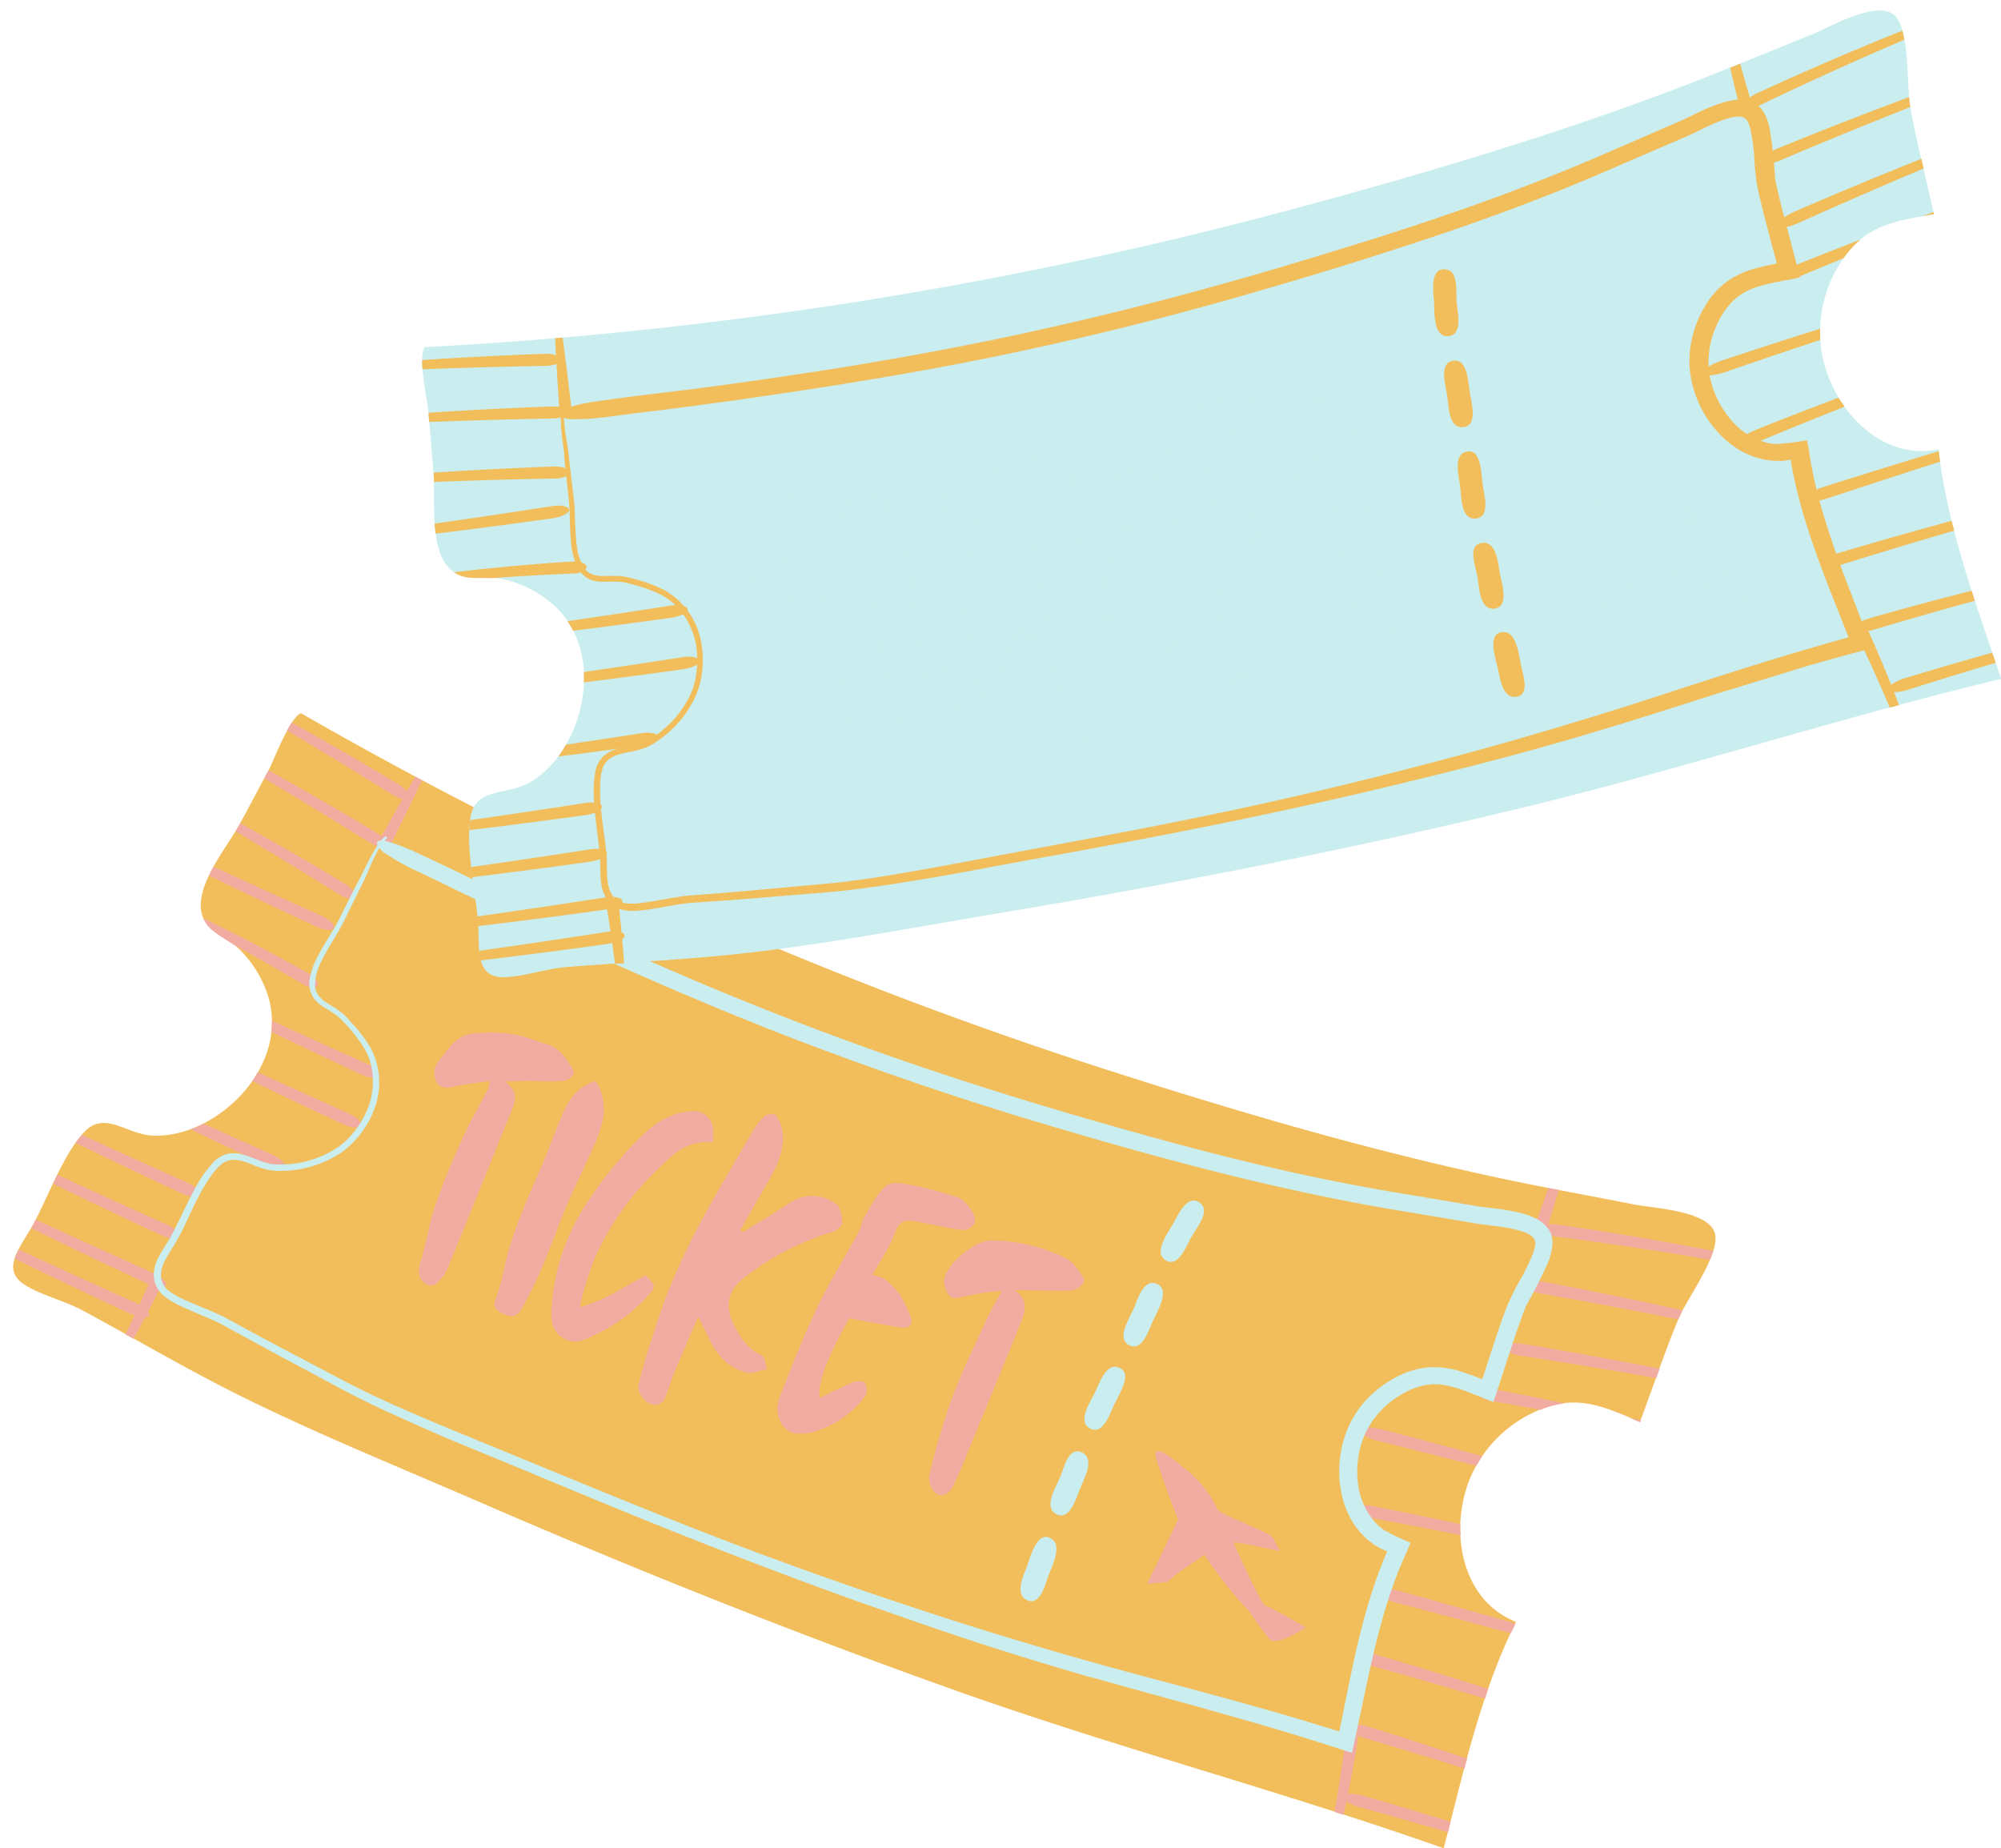 <?xml version="1.0" encoding="UTF-8" standalone="no"?><svg xmlns="http://www.w3.org/2000/svg" xmlns:xlink="http://www.w3.org/1999/xlink" data-name="Layer 1" fill="#000000" height="367.3" preserveAspectRatio="xMidYMid meet" version="1" viewBox="-2.6 -2.1 397.6 367.3" width="397.6" zoomAndPan="magnify"><g id="change1_1"><path d="M57.2,139.62a833.6,833.6,0,0,0,163.71,72c26.38,8.42,53.32,16.18,80.48,21.62,6.88,1.38,13.79,2.63,20.67,4,3.78.75,14.74,1.21,16.08,5.68,1.2,4-5.61,13.22-7.12,16.81-2.85,6.8-5.16,13.82-7.76,20.72-6.92-2.94-12.26-5.5-19.67-2.51a25.58,25.58,0,0,0-13.53,12.47c-4.87,10.11-3,25.2,8.56,29.77-7.05,14.2-10.4,29.79-14.35,45-31.71-11.21-64.3-19.78-96-31-32.4-11.5-64.32-24.24-95.86-37.92-15.66-6.8-31.61-13.25-46.92-20.82-7.36-3.63-14.52-7.65-21.69-11.64-3.35-1.86-6.7-3.73-10.08-5.55s-8.4-3.08-11.49-5.09c-4.78-3.11-.67-7.53,1.71-11.88,3-5.43,6-14,10.24-18.47,4-4.27,8.41.52,13.57.75,6.3.27,12.59-3.06,16.93-7.43,5.25-5.3,8.15-12.57,6.1-19.94a22.69,22.69,0,0,0-5.53-9.37c-1.85-2-5.09-3.16-6.66-5.15-4.42-5.65,3.61-14.81,6.44-20,1.92-3.54,3.79-7.1,5.7-10.64C51.94,148.77,54.87,140.64,57.2,139.62Z" fill="#f2be5c"/></g><g id="change2_1"><path d="M201.22,315.74c-2.06-1.21-.57-4.48.15-6.35s2.08-7.73,5.07-5.64c2.18,1.52-.34,6-1,8.06S203.63,317.15,201.22,315.74ZM211.89,294c.83-2.15,3.21-6.11.53-7.46s-3.59,3-4.33,4.81c-.83,2-3.39,5.92-.92,7.37C209.81,300.25,211.13,296,211.89,294Zm7-17.17c.94-2,3.88-6.47.46-7.28-2.3-.55-3.56,3.37-4.36,5-.94,2-3.57,5.69-1.1,7.15C216.56,283.28,218,278.73,218.87,276.8Zm7.69-16.61c.89-2.07,3.52-6.21.47-7.28-2.44-.86-3.64,3.21-4.38,5-.84,2-3.47,5.76-1,7.21C224.33,266.67,225.71,262.15,226.56,260.19Zm7.63-16.63c1-1.81,3.79-5,1.63-6.66-2.54-1.91-4.39,2.48-5.48,4.37s-3.81,5.58-1.3,7.06S233.17,245.44,234.19,243.56Z" fill="#caeeef"/></g><g id="change3_1"><path d="M144.92,242.78c1.65-1,3.3-2,4.94-3s3.09-2,4.67-3a8,8,0,0,1,9,.34c.89.58,1.17,2.48,1.21,3.79,0,.6-1.12,1.58-1.9,1.81a51.59,51.59,0,0,0-18.06,9.49c-2.49,2-3.43,5.22-1.62,8.82,1.38,2.76,2.74,4.85,5.53,6.17.67.32.78,1.8,1.14,2.75-1.37.27-2.87,1-4.09.71-3.58-.94-5.94-3.49-7.47-6.82-.58-1.26-1.23-2.49-2.14-4.31-1.74,4.08-3.3,7.62-4.77,11.2-.72,1.75-1.21,3.61-2,5.34a2.21,2.21,0,0,1-1.63,1c-1.75.12-3.88-2.35-3.46-4,.68-2.72,1.43-5.43,2.3-8.1,1.22-3.77,2.4-7.58,3.92-11.23a133.2,133.2,0,0,1,5.88-12.51c3.38-6.27,7-12.41,10.62-18.57a11.4,11.4,0,0,1,2.33-2.92c.49-.42,2-.61,2.14-.34a8,8,0,0,1,1.48,3.54c.37,4.84-2.32,8.65-4.56,12.59-1.29,2.27-2.59,4.53-3.88,6.79Zm30.3.11c.83-2.33,2-2.73,4.05-2.32,3.13.64,6.26,1.35,9.42,1.77a2.82,2.82,0,0,0,2.36-1.33c.48-1.73-1.84-4.83-3.7-5.34-2.78-.77-5.54-1.65-8.37-2.19-1.79-.34-4.31-.93-5.39,0-2,1.6-3.16,4.19-4.55,6.43-.49.78-.49,1.84-.94,2.66-2.74,5-5.79,9.87-8.25,15-2.79,5.83-5.16,11.87-7.51,17.89-1.26,3.22.19,6.68,3.08,7.28a9.8,9.8,0,0,0,4.87-.71,19.31,19.31,0,0,0,9.16-6.92,2.75,2.75,0,0,0-.27-2.49c-.26-.37-1.57-.34-2.23-.07-2.21.91-4.34,2-6.69,3.14-.43-3.08,1.8-8.71,5.9-15.82,3.41.61,6.78,1.28,10.18,1.82,1.9.3,2.63-.71,1.85-2.5a24,24,0,0,0-2.16-4.3,14.24,14.24,0,0,0-3-2.89,7.71,7.71,0,0,0-2.33-.73C172.4,248.23,174.22,245.7,175.22,242.89Zm-72.83-30.2c2.26,0,4.54.24,6.78,0,1.12-.11,2.9-1,2-2.42-1.25-1.93-2.51-4.12-5.05-4.85-2.26-.65-4.45-1.67-6.75-2a31.33,31.33,0,0,0-8.15-.13c-3.36.41-5,3.49-6.92,5.77a4.08,4.08,0,0,0-.39,3.39c.43,1.31,1.62,1.85,3.25,1.47,2.42-.57,4.92-.8,7.55-1.2a6,6,0,0,1-.29,1.47c-1.69,3.29-3.57,6.49-5.09,9.86-2,4.44-3.91,8.93-5.49,13.54-1.24,3.65-1.76,7.54-2.91,11.24-.55,1.77-.41,3.22,1,4.12,1.68,1.1,2.72-.35,3.62-1.58A6.82,6.82,0,0,0,86.3,250c1.15-2.76,2.28-5.51,3.4-8.28,3.22-8,6.47-15.92,9.65-23.91.67-1.7.64-3.41-1.59-5C99.75,212.77,101.07,212.69,102.39,212.69Zm101.4,41.65c2.11,0,4.22.09,6.33,0,1.62-.05,3.18-1.69,2.53-2.6-1-1.34-1.89-3-3.26-3.7a34.25,34.25,0,0,0-15-3.67c-3.27,0-8.44,4.33-9.31,7.46-.44,1.57.8,4.11,2,4,1.87-.25,3.72-.72,5.58-1,1.15-.2,2.33-.28,3.82-.46-1.26,2.36-2.33,4.13-3.18,6-2.35,5.16-4.85,10.27-6.81,15.57A140.56,140.56,0,0,0,182.06,291a4.23,4.23,0,0,0,1.19,3.55c1.58,1.28,3-.25,3.59-1.49,1.62-3.3,2.91-6.77,4.32-10.18,3.12-7.58,6.28-15.15,9.29-22.78.77-1.94,1.15-4.11-1.48-5.84ZM139.1,223a3.89,3.89,0,0,0-4.16-4.31c-3.8.19-6.86,2-9.6,4.52a77.8,77.8,0,0,0-10.87,13.06A42.67,42.67,0,0,0,107,257.87c-.17,2.34,0,4.93,2.89,6.23,2.23,1,4-.14,5.7-.94a32.58,32.58,0,0,0,10.24-7.44c1.92-2.05,2-2.23-.12-4.4-4.22,2.22-8.19,5.06-13.11,6.31a55.65,55.65,0,0,1,3.64-11.18A55,55,0,0,1,127,231.34c3.32-3.25,6.46-7.13,12.14-6.42C139.12,224.14,139.09,223.59,139.1,223Zm-29.86-3.89c-1.54,3.6-2.82,7.3-4.38,10.89-2.8,6.42-5.7,12.79-7.22,19.67a47.62,47.62,0,0,1-1.45,5.55c-.42,1.22-1.1,2.33.34,3.26s3.28,1.69,4.44-.37a87.57,87.57,0,0,0,4.2-8.53c1.73-4,3.16-8.21,4.88-12.25,1.85-4.31,4-8.5,5.82-12.83,1.59-3.82,2.43-7.75-.11-11.79C112.28,213.77,110.49,216.24,109.24,219.15ZM249.8,323.76c1.29,1.28,7.09-2.46,7.09-2.46s-6.6-3.81-8.07-4.34c-.67-.24-3.38-6-6.31-12.45-.22-.5,9.25,1.63,9.25,1.63s-1.32-2.39-1.45-2.67c-.48-1.06-10.49-4.59-11-5.63a21.82,21.82,0,0,0-7.36-8.79c-2-1.73-5.59-4.5-4.84-1.47s4.38,12.24,4.38,12.24l-6.15,12.85,4-.41a29.32,29.32,0,0,1,3-2.39l4.38-3a84.51,84.51,0,0,0,9,11.36S248.87,322.84,249.8,323.76Z" fill="#f2aba0"/></g><g id="change3_2"><path d="M64.76,175.62c-.57-.36-9.93-6.22-20.57-12.53.3-.48.58-1,.82-1.39l.11-.22c10.83,6,20.31,11.74,20.89,12.1,1.34.83,2.15,1.95,1.8,2.51S66.1,176.44,64.76,175.62ZM74,165.89c.35-.56-.46-1.69-1.81-2.51-.58-.37-10.39-6.27-21.45-12.42a.47.47,0,0,0,0,.1c-.28.51-.55,1-.82,1.53C60.74,159,70.38,165.05,71,165.41,72.3,166.23,73.67,166.45,74,165.89Zm4.54-9.53c.35-.56-.46-1.68-1.81-2.51-.58-.36-10.33-6.23-21.35-12.36-.32.47-.63,1-.95,1.59,10.85,6.41,20.47,12.45,21.06,12.81C76.85,156.71,78.21,156.93,78.56,156.36ZM63.75,182.31c.27-.6-.88-1.71-2.58-2.48-.64-.29-10-4.47-21.35-9.71-.32.58-.62,1.17-.9,1.76,11.25,5.49,20.62,9.83,21.26,10.12C61.88,182.77,63.48,182.91,63.75,182.31ZM51.32,202.94c9.69,4.68,17.28,8.21,17.86,8.47,1.7.77,3.3.91,3.57.3s-.88-1.71-2.58-2.48c-.59-.26-8.63-3.84-18.76-8.51A16.35,16.35,0,0,1,51.32,202.94Zm15.29,16.18c-.58-.26-8.21-3.66-18-8.14q-.51.89-1.11,1.74c9.79,4.74,17.5,8.31,18.08,8.57,1.7.78,3.3.91,3.57.31S68.31,219.89,66.61,219.12Zm-15.09,8.24c-.49-.22-6.05-2.7-13.68-6.17a23.55,23.55,0,0,1-2.57,1.13c8.41,4.05,14.73,7,15.26,7.22,1.7.77,3.29.91,3.56.31S53.21,228.13,51.52,227.36Zm-14.42,8c.27-.6-.88-1.71-2.57-2.48-.64-.29-9.76-4.35-20.86-9.48-.43.5-.85,1-1.25,1.6,11.19,5.45,20.47,9.76,21.12,10.05C35.23,235.83,36.83,236,37.1,235.37ZM33,243.66c.27-.6-.88-1.72-2.57-2.49-.65-.29-10.18-4.53-21.62-9.82-.29.58-.58,1.17-.86,1.76,11.35,5.55,20.84,9.95,21.49,10.24C31.09,244.12,32.68,244.26,33,243.66Zm-2.61,9.68c.27-.6-.88-1.71-2.58-2.48-.68-.3-11.11-5-23.28-10.59-.19.36-.37.72-.56,1.06s-.24.42-.36.63c12.1,5.93,22.53,10.77,23.21,11.07C28.47,253.81,30.07,253.94,30.34,253.34Zm-5.91,3.5c-.68-.31-11.16-5-23.37-10.64A12,12,0,0,0,.31,248c12.07,5.92,22.45,10.73,23.13,11,1.7.77,3.3.91,3.57.31S26.13,257.6,24.43,256.84Zm19-71.43c7.68,4.23,13.84,7.9,14.27,8.15,1.15.67,2.36.76,2.69.19s-.33-1.58-1.49-2.25c-.55-.33-10.51-6-21.15-11.15a6.09,6.09,0,0,0,.78,1.37C39.71,183.17,41.73,184.2,43.47,185.41Zm36.44-33.18c-3.28,5.68-7,12.33-7.13,12.65A1.19,1.19,0,0,0,74.89,166c.17-.32,3.55-7.13,6.36-13.05ZM29.3,253.62a1.2,1.2,0,1,0-2.16-1c-.13.29-2.3,5.19-4.81,10.44l1.45.8.14.08C26.78,258.79,29.17,253.91,29.3,253.62Zm274.27-11.37a1,1,0,0,1-.37-.21c0,.64,1.47,1.32,3.31,1.57.84.1,15.13,1.91,30.68,4.62.25-.6.47-1.18.64-1.74-15.65-3.1-30.15-5.15-31-5.25a9,9,0,0,0-1.69-.07.41.41,0,0,1,0,.1A1.29,1.29,0,0,1,303.57,242.25Zm-3.48,10.86c-.12.65,1.44,1.47,3.46,1.83.81.14,13,2.24,27.35,5.14.05-.1.08-.2.12-.3.18-.42.44-.93.74-1.49-14.51-3.24-27-5.56-27.79-5.7C301.94,252.23,300.2,252.46,300.09,253.11ZM296,265.54c-.1.65,1.52,1.44,3.62,1.77.8.12,12.66,1.91,26.88,4.44.23-.63.45-1.25.68-1.87-14.35-2.83-26.38-4.81-27.19-4.93C297.84,264.62,296.05,264.89,296,265.54Zm27.31,15,.15-.4-2.33-.53ZM291,274.59c-.11.65,1.2,1.43,2.94,1.75.4.06,4.11.71,9.56,1.71l.14-.06a18.06,18.06,0,0,1,4.67-1.22c-7.77-1.62-13.44-2.7-13.94-2.78C292.57,273.67,291.07,273.94,291,274.59Zm1,12.7c-11.05-3.05-19.17-5.14-19.88-5.31-2.4-.6-4.48-.58-4.64.06s1.66,1.65,4,2.26c.7.16,8.54,2.09,19.29,4.89C291.12,288.54,291.51,287.9,291.93,287.29Zm-4.37,13.51c-9.65-2.11-16.81-3.5-17.42-3.6-2-.38-3.76-.16-3.88.49s1.42,1.48,3.44,1.85c.62.11,8,1.43,17.87,3.42C287.54,302.24,287.53,301.52,287.56,300.8Zm10,21.63c.3-.64.6-1.27.91-1.9-12.62-3.6-22.36-6.28-23.12-6.48-2.27-.61-4.25-.59-4.42.05s1.53,1.65,3.8,2.26C275.49,316.56,285.08,319.07,297.57,322.43Zm-4.48,11.12c-12-3.86-21.9-6.74-22.59-6.93-1.89-.54-3.56-.46-3.73.18s1.2,1.58,3.07,2.11c.7.19,10.54,2.92,22.61,6.53C292.66,334.81,292.87,334.18,293.09,333.55Zm-26.82,8c.5.07.86.61.93,1.32a8.29,8.29,0,0,0,.92.32c.66.19,9.21,2.66,20.21,6.16l.54-2c-10.92-3.68-19.41-6.26-20.07-6.45-2-.58-3.74-.55-3.93.09-.07.26.15.59.56.92A1,1,0,0,1,266.27,341.59ZM285.12,362c.17-.69.35-1.38.52-2.07-9.62-3-16.7-5-17.32-5.17a9.18,9.18,0,0,0-3.06-.39c-.1.49-.2,1-.31,1.51a9.51,9.51,0,0,0,2.73,1.18C268.3,357.2,275.42,359.15,285.12,362ZM303.2,242a1,1,0,0,0,.37.21,1.29,1.29,0,0,0,1.53-1,.41.41,0,0,0,0-.1c.16-.57.93-3.28,2.06-6.75l-2.08-.4c-1.36,3.59-2.23,6.34-2.3,6.57A1.36,1.36,0,0,0,303.2,242Zm-36,101.55a3.12,3.12,0,0,0,0-.68c-.07-.71-.43-1.25-.93-1.32a1,1,0,0,0-.84.36,2.29,2.29,0,0,0-.6,1.3c-.06.42-.91,7.13-2.27,14.74l1.8.59c.21-.93.41-1.84.59-2.73.11-.51.21-1,.31-1.51C266.44,348.52,267.15,343.93,267.19,343.59Z" fill="#f2aba0"/></g><g id="change2_2"><path d="M213.44,331c-7.38-2.14-14.76-4.38-22.1-6.79-7.58-2.49-15.05-5.11-22.55-7.75s-15-5.47-22.5-8.33q-10.87-4.16-21.65-8.55c-7.52-3.06-15.06-6.19-22.51-9.3s-14.78-6-22.12-9.3c-3.7-1.64-7.39-3.33-11-5.12s-7.16-3.8-10.74-5.69-7.5-4-11.14-6l-5.5-3c-1.6-.88-3.55-1.64-5.5-2.48-.89-.38-1.8-.77-2.72-1.21-.47-.22-.92-.45-1.42-.72a10.47,10.47,0,0,1-1.72-1.13A5.59,5.59,0,0,1,28,252a7,7,0,0,1,.73-3.9c.93-1.91,2-3.3,2.78-4.77s1.57-3.14,2.36-4.77,1.62-3.33,2.56-5a23.61,23.61,0,0,1,3.38-4.73,5.67,5.67,0,0,1,3.13-1.7,6.67,6.67,0,0,1,1.84,0,10.38,10.38,0,0,1,1.6.41c2,.68,3.6,1.54,5.26,1.7a20.39,20.39,0,0,0,13.08-3.49l-.28.19a15.42,15.42,0,0,0,3.2-3,18.13,18.13,0,0,0,2.37-3.73,14.6,14.6,0,0,0,1.29-8.79,12.83,12.83,0,0,0-.58-2.25,13.06,13.06,0,0,0-1.05-2.12,29,29,0,0,0-2.84-3.81c-.52-.6-1.05-1.18-1.62-1.75a11,11,0,0,0-1.94-1.49c-1.31-.88-2.8-1.61-3.58-2.83a5.11,5.11,0,0,1-.72-3.91,14.56,14.56,0,0,1,1.38-3.94c1.24-2.55,2.91-4.87,4.28-7.45l2.25-4.5c.65-1.29,1.32-2.61,2-3.87.37-.66.68-1.35,1-2s.64-1.33,1-2,.71-1.29,1.08-1.9a13.77,13.77,0,0,1,1-1.51,3.59,3.59,0,0,1,1.09-1,.15.15,0,0,1,.13.06c0-.13-.08-.21,0-.07v0a2.12,2.12,0,0,0,.13.27l0,.05s0,.11-.08.15l-.09.07a10.42,10.42,0,0,0-1.76,2.49c-.31.58-.61,1.19-.91,1.81-.66,1.41-1.25,3-2,4.47l-2.63,5.31-1.29,2.63c-.47.94-1,1.79-1.49,2.63-1,1.68-2,3.3-2.81,5A10.42,10.42,0,0,0,60,193.74a3.35,3.35,0,0,0,.63,1.9,5.45,5.45,0,0,0,1.75,1.55c.77.51,1.66,1,2.55,1.67a9.32,9.32,0,0,1,1.3,1.13l1,1.12A28.89,28.89,0,0,1,71,206.05a14.7,14.7,0,0,1,.93,11.81A18.57,18.57,0,0,1,69.2,223a17.94,17.94,0,0,1-4.08,4A22,22,0,0,1,52,230.55a10.71,10.71,0,0,1-2.75-.59c-1.77-.56-3.43-1.52-5.29-1.59a4,4,0,0,0-2.63.93,12.12,12.12,0,0,0-1.85,2.07,35.25,35.25,0,0,0-2.85,4.76c-1.71,3.27-3,6.73-5,9.77-.5.8-1,1.61-1.46,2.5a6.43,6.43,0,0,0-.8,3.15,4,4,0,0,0,1.69,2.95A15.65,15.65,0,0,0,34,256.15c1.86.86,3.73,1.59,5.55,2.37.9.39,1.8.78,2.63,1.23l2.64,1.43c6.93,3.8,14,7.45,21.06,11.18s14.43,6.77,21.76,9.85l22.3,9.16q11.4,4.71,22.87,9.28,22.15,8.76,44.78,16.25c7.54,2.51,15.14,4.94,22.76,7.21q10.88,3.27,21.82,6.22c8,2.15,16.07,4.26,24.08,6.52q5.81,1.62,11.57,3.37l2.93.89,1.45.45.71.22.36.11c.11,0,.28.15.27,0l1.15-5.67c1.05-5.24,2.12-10.47,3.48-15.64.68-2.58,1.43-5.15,2.29-7.68.43-1.26.88-2.52,1.37-3.76.23-.58.4-1.08.63-1.59l.32-.77.17-.38.08-.19s0-.06,0-.09l-.11,0-1.34-.58-1.26-.76-1.42-1.13c-.43-.42-.85-.86-1.27-1.3a16.8,16.8,0,0,1-3.33-6.28,21.89,21.89,0,0,1,0-11.69,19.8,19.8,0,0,1,6.16-9.84,22,22,0,0,1,4.95-3.27,16,16,0,0,1,6-1.66,17.33,17.33,0,0,1,6.28.84c.5.15,1,.32,1.47.48l1,.35,1.74.69h0c.23-.53.4-1.15.59-1.71l.73-2.25,1.79-5.46c.62-1.81,1.26-3.63,2-5.44a46.69,46.69,0,0,1,2.66-5.25,38.44,38.44,0,0,0,2.34-4.92,9.77,9.77,0,0,0,.34-1.14,3.56,3.56,0,0,0,.11-.86,1.85,1.85,0,0,0-.84-1.52,3.66,3.66,0,0,0-.79-.45,12.23,12.23,0,0,0-1.18-.44,24.76,24.76,0,0,0-2.7-.64c-1.89-.34-3.77-.5-5.87-.8l-11.84-2c-3.93-.65-7.88-1.3-11.82-2.05-7.38-1.37-14.71-3-22-4.71-6.22-1.49-12.42-3.11-18.6-4.79-9.41-2.56-18.76-5.3-28.11-8.14q-22.44-6.95-44.43-15.41c-13.54-5.24-26.9-11-40.15-16.95l-9.61-4.4L94.78,178c-3.22-1.56-6.45-3.07-9.66-4.67l-4.37-2.1c-.74-.34-1.48-.68-2.21-1.06l-1.47-.78c-.85-.44-1.75-1.05-2.55-1.55a5.1,5.1,0,0,1-2.22-2.22.48.48,0,0,1,.33-.62,4.11,4.11,0,0,1,2.12.24,23.91,23.91,0,0,1,2.56.85l1.48.61c.71.29,1.47.66,2.19,1l3.39,1.59,2.46,1.17,10.52,5.07c7.05,3.33,14.11,6.66,21.22,9.83q4.59,2.1,9.23,4.09c3.08,1.36,6.18,2.66,9.28,4,8.35,3.48,16.74,6.84,25.22,10,14.95,5.57,30.09,10.55,45.34,15.07q10.13,3,20.27,5.78c8.67,2.37,17.39,4.59,26.14,6.53,7.7,1.7,15.41,3.19,23.19,4.44l11.18,1.89,2.77.48c.82.13,1.78.23,2.72.34a41.57,41.57,0,0,1,5.86,1c.44.12.88.25,1.33.42a13.17,13.17,0,0,1,1.47.63,6.92,6.92,0,0,1,2.64,2.3c1.27,2,.41,4.79-.1,6.15a91,91,0,0,1-4.29,8.56,9.07,9.07,0,0,0-.42.93L300,259l-.79,2.19c-.52,1.46-1,2.94-1.5,4.42l-1.46,4.48-1,3.1c-.37,1.1-.73,2.24-1.13,3.31-1.86-.73-3.77-1.52-5.61-2.21l-.35-.13-.23-.08-.45-.15c-.3-.11-.59-.19-.89-.28-.59-.17-1.17-.32-1.74-.43a11.11,11.11,0,0,0-4.84.05,15.87,15.87,0,0,0-4.58,2,17.44,17.44,0,0,0-6.65,7.27,18.57,18.57,0,0,0-1.59,9.73,14,14,0,0,0,3.92,8.63,7.79,7.79,0,0,0,.83.69c.15.11.26.22.43.34l1,.53c1.31.72,2.8,1.36,4.29,2-.45,1.25-1.11,2.59-1.66,3.9-.29.66-.57,1.32-.83,2l-.45,1.15q-.85,2.33-1.61,4.69c-1,3.16-1.86,6.39-2.64,9.66s-1.49,6.59-2.18,9.92l-1.47,6.86-.5,2.28-.25,1.14,0,.14s-.08,0-.12,0l-.27-.09-.55-.18-4.39-1.41-4.2-1.33-2.89-.88-5.81-1.73-11.67-3.32c-7-1.94-13.94-3.8-20.91-5.79Z" fill="#caeeef"/></g><g id="change2_3"><path d="M81.78,66.88A834.71,834.71,0,0,0,258.35,38.35c26.72-7.27,53.55-15.41,79.3-25.61,6.53-2.58,13-5.28,19.52-7.88,3.58-1.43,13-7,16.59-4,3.17,2.69,2.48,14.15,3.16,18,1.3,7.26,3.18,14.41,4.75,21.61-7.41,1.3-13.28,2.05-17.87,8.59a25.63,25.63,0,0,0-4.58,17.83c1.41,11.13,11.17,22.79,23.37,20.32,1.8,15.75,7.47,30.66,12.44,45.6-32.7,7.83-64.72,18.36-97.46,26.16-33.45,8-67.16,14.62-101.07,20.29-16.84,2.81-33.73,6.07-50.7,8-8.15.94-16.35,1.46-24.53,2-3.83.26-7.65.51-11.48.82s-8.73,2-12.41,2c-5.7,0-4.66-6-5-10.91-.46-6.16-2.56-15-1.45-21.07,1.06-5.77,7.34-4.13,11.8-6.75,5.44-3.19,8.91-9.41,10.17-15.44,1.53-7.3,0-15-5.72-20A22.82,22.82,0,0,0,97.42,113c-2.62-.63-6,.12-8.39-.7C82.24,110,84,98,83.55,92c-.32-4-.68-8-1-12C82.34,77.43,80.38,69,81.78,66.88Z" fill="#caeeef"/></g><g id="change4_1"><path d="M298.4,136.39c-2.38.11-2.91-3.44-3.32-5.4s-2.46-7.62,1.19-7.49c2.65.08,3,5.24,3.52,7.32S301.2,136.27,298.4,136.39Zm-2.88-24.06c-.47-2.26-.63-6.88-3.61-6.55s-1.38,4.48-1,6.39c.41,2.16.38,6.81,3.24,6.69C297.19,118.73,296,114.4,295.52,112.33ZM292,94.12c-.29-2.17-.26-7.54-3.57-6.36-2.22.79-1.15,4.76-.92,6.6.27,2.15.09,6.71,3,6.59C293.63,100.81,292.32,96.24,292,94.12ZM289.47,76c-.38-2.22-.43-7.13-3.57-6.37-2.5.61-1.31,4.67-1,6.56.38,2.13.22,6.72,3.07,6.6C291.12,82.65,289.82,78.1,289.47,76Zm-2.64-18.11c-.17-2,.45-6.27-2.25-6.47-3.17-.23-2.34,4.46-2.23,6.64s-.15,6.76,2.75,6.64C288.16,64.56,287,60,286.83,57.89Z" fill="#f2be5c"/></g><g id="change5_1"><path d="M211.48,105.77c.85-1.72,1.71-3.44,2.53-5.18s1.5-3.38,2.3-5A8,8,0,0,1,224,91c1.06,0,2.33,1.45,3.08,2.52.34.49-.08,1.93-.61,2.55a51.72,51.72,0,0,0-10,17.79c-1,3,0,6.24,3.43,8.28,2.67,1.57,4.94,2.58,8,2.17.73-.09,1.63,1.09,2.46,1.69-1,1-1.86,2.42-3.06,2.82-3.51,1.16-6.87.3-10-1.66-1.17-.75-2.39-1.42-4.14-2.45.76,4.37,1.38,8.18,2.09,12,.35,1.87.94,3.69,1.24,5.56a2.22,2.22,0,0,1-.84,1.71c-1.41,1.05-4.54.13-5.1-1.5-.91-2.65-1.75-5.33-2.47-8-1-3.83-2.1-7.67-2.82-11.56a137.44,137.44,0,0,1-1.86-13.7c-.57-7.1-.84-14.23-1.18-21.35a11.39,11.39,0,0,1,.37-3.73c.18-.62,1.32-1.57,1.61-1.44a7.86,7.86,0,0,1,3.17,2.16c2.94,3.86,2.75,8.53,3,13,.15,2.6.29,5.21.44,7.81ZM237,89.39c-.57-2.4.2-3.38,2.15-4.15,3-1.17,6-2.26,8.86-3.63a2.83,2.83,0,0,0,1.26-2.4c-.54-1.72-4.17-3-6-2.47-2.75.86-5.55,1.63-8.22,2.71-1.69.68-4.12,1.56-4.55,2.89-.78,2.41-.37,5.23-.32,7.87,0,.92.59,1.81.66,2.74.43,5.7.5,11.44,1.24,17.09.83,6.41,2.12,12.77,3.42,19.1.69,3.39,3.79,5.5,6.54,4.44a9.63,9.63,0,0,0,3.7-3.25,19.26,19.26,0,0,0,3.93-10.78c.05-.65-.87-1.65-1.58-1.94-.42-.18-1.5.56-1.9,1.15-1.36,2-2.55,4-3.92,6.26-2-2.34-3.22-8.28-3.65-16.48,3.2-1.34,6.4-2.61,9.54-4,1.76-.78,1.82-2,.19-3.1A24.37,24.37,0,0,0,244.17,99a13.9,13.9,0,0,0-4.06-.82,8,8,0,0,0-2.36.65C237.51,95.4,237.67,92.29,237,89.39Zm-77.54,14.25c1.9-1.23,3.94-2.27,5.7-3.67.88-.7,1.89-2.42.34-3.11-2.09-.93-4.34-2.09-6.87-1.32-2.25.68-4.64,1-6.75,2a31.34,31.34,0,0,0-6.91,4.33c-2.59,2.17-2.25,5.61-2.67,8.61a4.1,4.1,0,0,0,1.52,3.06c1.07.86,2.36.67,3.52-.55,1.72-1.79,3.7-3.33,5.69-5.1a5.45,5.45,0,0,1,.55,1.39c.38,3.68.54,7.39,1.09,11,.74,4.81,1.57,9.63,2.76,14.34.94,3.75,2.62,7.3,3.66,11,.5,1.79,1.41,2.92,3.07,2.93,2,0,2.09-1.77,2.18-3.29a6.6,6.6,0,0,0-.1-1.6q-.79-4.41-1.64-8.79c-1.63-8.44-3.23-16.89-4.91-25.32-.35-1.79-1.31-3.22-4-3.32C157.26,105.15,158.32,104.36,159.43,103.64ZM267.18,83.46c1.78-1.12,3.59-2.21,5.33-3.41,1.33-.92,1.75-3.15.71-3.55-1.54-.61-3.23-1.52-4.75-1.34a34.14,34.14,0,0,0-14.61,5.1c-2.75,1.76-4.73,8.21-3.76,11.32.49,1.55,2.91,3,3.84,2.22,1.44-1.22,2.73-2.62,4.12-3.9.86-.79,1.8-1.5,3-2.46.22,2.66.28,4.73.59,6.76.83,5.61,1.51,11.26,2.75,16.78a140.13,140.13,0,0,0,4.51,15.07,4.28,4.28,0,0,0,2.93,2.34c2,.21,2.36-1.84,2.2-3.21-.44-3.65-1.23-7.26-1.91-10.89-1.5-8.06-3-16.13-4.58-24.17-.41-2.05-1.27-4.08-4.42-4.1Zm-71.31,8.91A3.9,3.9,0,0,0,190,91c-3.09,2.23-4.69,5.38-5.6,9a78.29,78.29,0,0,0-2,16.87A42.59,42.59,0,0,0,187.89,139c1.13,2.05,2.69,4.13,5.81,3.65,2.41-.36,3.24-2.26,4.27-3.88A32.41,32.41,0,0,0,202.52,127c.5-2.77.48-3-2.49-3.63-2.34,4.15-4.12,8.7-7.58,12.42a56.88,56.88,0,0,1-3-11.36,55.16,55.16,0,0,1,.8-18.52c1-4.53,1.54-9.49,6.69-12C196.48,93.28,196.16,92.83,195.87,92.37Zm-27.18,13c.66,3.85,1.6,7.66,2.24,11.52,1.14,6.91,2.17,13.83,4.64,20.43a48.26,48.26,0,0,1,1.8,5.45c.31,1.25.34,2.55,2.06,2.55s3.67-.36,3.53-2.72a88.24,88.24,0,0,0-1.12-9.45c-.74-4.33-1.81-8.6-2.56-12.93-.8-4.63-1.25-9.31-2.09-13.93-.74-4.07-2.18-7.83-6.5-9.84C168.32,99.17,168.15,102.22,168.69,105.34Zm174.84,11.38c1.79.37,4.62-5.92,4.62-5.92s-7.61.39-9.13.75c-.7.16-6.13-3.25-12.07-7-.46-.29,8.65-3.66,8.65-3.66s-2.41-1.29-2.67-1.45c-1-.63-11.3,1.85-12.26,1.24a21.8,21.8,0,0,0-10.95-3.38c-2.63-.35-7.14-.74-4.86,1.4s10.32,7.89,10.32,7.89L317,120.69l3.17-2.54a28.67,28.67,0,0,1,1.24-3.66l2.05-4.9a83.91,83.91,0,0,0,13.73,4.65S342.26,116.45,343.53,116.72Z" fill="#caeeef"/></g><g id="change1_2"><path d="M107.69,93c-.68,0-11.71.18-24.07.67,0-.57,0-1.11-.07-1.61a1.94,1.94,0,0,1,0-.24C95.9,91,107,90.61,107.63,90.6c1.58,0,2.87.46,2.88,1.12S109.26,93,107.69,93Zm2.48-13.2c0-.66-1.3-1.16-2.88-1.12-.69,0-12.13.39-24.76,1.24a.41.41,0,0,1,0,.11l.15,1.73c12.6-.51,24-.68,24.66-.7C108.92,81,110.19,80.44,110.17,79.78Zm-1.36-10.46c0-.66-1.31-1.16-2.88-1.13-.69,0-12.06.39-24.65,1.24,0,.57,0,1.19.07,1.84,12.59-.5,24-.68,24.63-.69C107.56,70.54,108.82,70,108.81,69.32Zm1.67,29.83c-.1-.65-1.67-1-3.51-.68-.7.1-10.85,1.7-23.2,3.46,0,.66.12,1.32.2,2,12.43-1.51,22.65-3,23.35-3.06C109.17,100.55,110.58,99.8,110.48,99.15Zm.79,24.07c10.67-1.33,19-2.51,19.59-2.6,1.84-.28,3.26-1,3.16-1.68s-1.67-1-3.51-.69c-.64.1-9.33,1.47-20.37,3.06A20.38,20.38,0,0,1,111.27,123.22Zm21.63,5.27c-.63.1-8.88,1.39-19.51,2.93a20.2,20.2,0,0,1,0,2.06c10.79-1.34,19.21-2.53,19.84-2.63,1.84-.28,3.26-1,3.16-1.68S134.74,128.21,132.9,128.49Zm-8.19,15.12c-.53.08-6.55,1-14.84,2.25a22.74,22.74,0,0,1-1.54,2.36c9.26-1.18,16.16-2.16,16.73-2.24,1.85-.28,3.26-1,3.16-1.68S126.55,143.34,124.71,143.61ZM117,158.17c-.1-.65-1.67-1-3.51-.68-.69.1-10.55,1.65-22.66,3.38-.09.65-.15,1.33-.18,2,12.36-1.5,22.5-2.93,23.19-3C115.65,159.57,117.06,158.82,117,158.17Zm1,9.21c-.1-.65-1.67-1-3.51-.68-.71.11-11,1.72-23.49,3.5q.11,1,.24,2c12.54-1.52,22.89-3,23.6-3.09C116.67,168.78,118.08,168,118,167.38Zm3.07,9.55c-.1-.65-1.67-1-3.51-.68-.74.11-12,1.88-25.3,3.76,0,.41.07.81.1,1.2,0,.24,0,.48.05.72,13.38-1.59,24.76-3.2,25.5-3.32C119.74,178.34,121.16,177.58,121.06,176.93ZM118,183.07c-.74.12-12.07,1.89-25.4,3.78a13.41,13.41,0,0,0,.33,1.9c13.35-1.6,24.68-3.2,25.42-3.31,1.85-.28,3.26-1,3.16-1.68S119.84,182.8,118,183.07ZM95.14,112.78c8.76-.63,15.92-.9,16.42-.92,1.33-.06,2.39-.65,2.36-1.31s-1.14-1.14-2.48-1.07c-.64,0-12.07.7-23.81,2.14a5.78,5.78,0,0,0,1.4.72C90.78,112.94,93,112.71,95.14,112.78Zm12.55-47.66c.34,6.54.86,14.13.89,14.49a1.2,1.2,0,0,0,2.38-.22c0-.35-.9-7.91-1.76-14.4Zm12.65,112.61a1.2,1.2,0,1,0-2.37.33c0,.31.9,5.6,1.64,11.37l1.66-.11h.15C121,183.44,120.38,178,120.34,177.73Zm224-158.65a1,1,0,0,1-.42,0c.38.51,1.95.31,3.62-.48.77-.38,13.74-6.63,28.27-12.81-.12-.63-.25-1.24-.41-1.8-14.82,5.9-28.1,12.07-28.88,12.45a9.53,9.53,0,0,0-1.46.86s0,.09,0,.1A1.31,1.31,0,0,1,344.35,19.08Zm3,11c.26.6,2,.45,3.91-.35.74-.32,12.13-5.2,25.75-10.56,0-.11-.05-.21-.07-.32-.08-.45-.14-1-.19-1.65-13.94,5.17-25.66,10-26.42,10.33C348.41,28.34,347.08,29.48,347.33,30.09Zm3.29,12.67c.27.6,2.06.39,4-.48.74-.33,11.66-5.28,25-10.89-.15-.65-.3-1.29-.44-1.93-13.59,5.42-24.75,10.3-25.5,10.64C351.7,41,350.35,42.16,350.62,42.76Zm31.05-2.29-.09-.41-2.24.82ZM351.34,53.08c.26.61,1.79.54,3.42-.14.37-.16,3.83-1.63,9-3.75l.08-.13a18,18,0,0,1,3.25-3.56c-7.4,2.86-12.74,5-13.21,5.24C352.2,51.42,351.08,52.47,351.34,53.08Zm7.73,10.13c-10.94,3.45-18.89,6.11-19.58,6.35-2.34.8-4.07,2-3.86,2.57s2.29.49,4.63-.31c.68-.24,8.3-2.88,18.85-6.38C359.06,64.69,359.05,64,359.07,63.21Zm3.67,13.71c-9.24,3.47-16,6.2-16.57,6.44-1.91.79-3.25,1.92-3,2.53s2,.47,3.89-.32c.58-.24,7.48-3.14,16.86-6.84C363.51,78.14,363.11,77.54,362.74,76.92Zm20.17,12.71c-.1-.7-.19-1.39-.27-2.08-12.55,3.83-22.18,6.88-22.93,7.12-2.24.73-3.89,1.82-3.69,2.45s2.19.55,4.43-.17C361.19,96.71,370.6,93.6,382.91,89.63Zm2.28,11.77c-12.21,3.31-22,6.25-22.73,6.46-1.87.58-3.23,1.55-3,2.18s1.86.68,3.73.11c.68-.22,10.43-3.28,22.52-6.81C385.51,102.69,385.35,102.05,385.19,101.4Zm-18.14,21.33a1.34,1.34,0,0,1,1.5.6,9.32,9.32,0,0,0,.95-.23c.66-.2,9.18-2.77,20.31-5.82-.21-.66-.43-1.31-.64-2-11.16,2.85-19.69,5.3-20.34,5.5-2,.59-3.45,1.57-3.26,2.21.08.26.45.41,1,.47A1,1,0,0,1,367.05,122.73Zm26.9,6.86-.69-2c-9.69,2.74-16.73,4.88-17.34,5.07a9.11,9.11,0,0,0-2.78,1.34c.18.47.37,1,.56,1.43a9.58,9.58,0,0,0,2.93-.49C377.24,134.73,384.28,132.49,394,129.59Zm-50-110.49a1,1,0,0,0,.42,0,1.31,1.31,0,0,0,.76-1.66s0-.06,0-.1c-.17-.56-1-3.25-1.94-6.79l-2,.8c.82,3.76,1.58,6.54,1.65,6.76A1.37,1.37,0,0,0,343.93,19.1Zm25,104.8a2.76,2.76,0,0,0-.36-.57,1.34,1.34,0,0,0-1.5-.6,1,1,0,0,0-.5.76,2.29,2.29,0,0,0,.19,1.42c.19.38,3.12,6.48,6.12,13.6l1.83-.49q-.49-1.34-1-2.61c-.19-.48-.38-1-.56-1.43C371,128.45,369.06,124.22,368.91,123.9Z" fill="#f2be5c"/></g><g id="change4_2"><path d="M316.94,142.54q-11,3.35-22.23,6.32c-7.72,2-15.42,3.9-23.14,5.75s-15.59,3.58-23.42,5.25q-11.39,2.41-22.82,4.59c-8,1.53-16,3-24,4.44s-15.69,3-23.62,4.22q-6,1-12,1.7c-4,.47-8.08.71-12.11,1.07-4.21.33-8.47.72-12.63,1l-6.26.44c-1.83.13-3.88.55-6,.91-1,.16-1.93.33-2.94.46-.52.07-1,.12-1.58.17a10.93,10.93,0,0,1-2.06,0,5.59,5.59,0,0,1-3.76-1.79,7,7,0,0,1-1.51-3.67c-.26-2.1-.11-3.85-.27-5.51s-.38-3.49-.61-5.29-.45-3.68-.56-5.57a23.85,23.85,0,0,1,.27-5.81,5.63,5.63,0,0,1,1.7-3.12,6.14,6.14,0,0,1,1.56-1,11.61,11.61,0,0,1,1.57-.53c2-.5,3.85-.67,5.33-1.42a20.5,20.5,0,0,0,9.08-10l-.12.3a15.38,15.38,0,0,0,1-4.25,17.67,17.67,0,0,0,0-4.42,14.63,14.63,0,0,0-3.7-8.08,12.86,12.86,0,0,0-1.71-1.58,13.71,13.71,0,0,0-2-1.2,27.94,27.94,0,0,0-4.45-1.65c-.77-.22-1.53-.42-2.32-.6a11.77,11.77,0,0,0-2.43-.19c-1.59,0-3.23.17-4.55-.43a5.14,5.14,0,0,1-2.73-2.89,14.61,14.61,0,0,1-1-4.06c-.35-2.81-.21-5.67-.46-8.58-.19-1.67-.37-3.33-.56-5-.16-1.44-.31-2.9-.41-4.34,0-.76-.16-1.51-.26-2.24s-.18-1.47-.25-2.19-.11-1.46-.13-2.18a13.65,13.65,0,0,1,0-1.83,3.56,3.56,0,0,1,.39-1.42.22.22,0,0,1,.14,0l-.06,0,0,0,.25.14.06,0s0,.11,0,.17,0,.06,0,.11a10.15,10.15,0,0,0-.13,3c.06.66.13,1.34.22,2,.21,1.54.57,3.17.71,4.87.23,2,.45,3.92.68,5.88l.35,2.91c.11,1,.14,2,.18,3,.06,2,.11,3.86.34,5.7a10.55,10.55,0,0,0,1.48,4.65,3.34,3.34,0,0,0,1.56,1.26,5.66,5.66,0,0,0,2.31.34c.93,0,1.94,0,3,0a9.93,9.93,0,0,1,1.71.25l1.48.37a29.46,29.46,0,0,1,5.78,2.14,14.72,14.72,0,0,1,7.2,9.41,18.63,18.63,0,0,1,.51,5.74,17.59,17.59,0,0,1-1.23,5.6,21.56,21.56,0,0,1-6.74,8.57,21.2,21.2,0,0,1-2.32,1.54,10.37,10.37,0,0,1-2.63,1c-1.79.48-3.7.58-5.3,1.53a4,4,0,0,0-1.7,2.21,12.3,12.3,0,0,0-.43,2.75,35.36,35.36,0,0,0,.2,5.54c.34,3.67,1.09,7.31,1.13,10.92,0,.94,0,1.89.14,2.88a6.3,6.3,0,0,0,1,3.09,4,4,0,0,0,3,1.55,14.93,14.93,0,0,0,3.3-.18c2-.28,4-.68,5.95-1,1-.16,1.93-.32,2.87-.4l3-.23c7.88-.58,15.83-1.38,23.75-2.07s15.8-2.16,23.62-3.56l23.7-4.44c8.09-1.5,16.17-3,24.24-4.65q23.36-4.68,46.41-10.7c7.7-2,15.4-4.08,23-6.32q10.92-3.18,21.7-6.64c7.91-2.57,15.81-5.17,23.76-7.62,3.83-1.2,7.68-2.34,11.54-3.47l2.95-.84,1.46-.41.72-.2.36-.1c.09,0,.32,0,.2-.18l-2.12-5.39c-2-5-3.91-9.94-5.58-15-.84-2.53-1.6-5.09-2.25-7.69-.33-1.29-.64-2.59-.9-3.9-.12-.61-.25-1.12-.34-1.68l-.14-.82-.07-.4,0-.21a.13.13,0,0,0,0-.09l-.11,0-1.44.24-1.47,0-1.81-.17c-.59-.12-1.18-.27-1.77-.41a16.71,16.71,0,0,1-6.21-3.46,21.78,21.78,0,0,1-6.39-9.79,19.77,19.77,0,0,1-.18-11.6,22.1,22.1,0,0,1,2.38-5.44,16,16,0,0,1,4.11-4.64,17.42,17.42,0,0,1,5.73-2.71c.5-.15,1-.27,1.49-.39l1-.23,1.84-.37h0c-.1-.56-.29-1.18-.44-1.76l-.61-2.28-1.46-5.55c-.47-1.86-.92-3.73-1.32-5.62a45.34,45.34,0,0,1-.62-5.86,38,38,0,0,0-.72-5.4,8.44,8.44,0,0,0-.33-1.14,3.38,3.38,0,0,0-.38-.79,1.85,1.85,0,0,0-1.53-.81,3.38,3.38,0,0,0-.9.05,11.18,11.18,0,0,0-1.24.27,24.08,24.08,0,0,0-2.61.93c-1.77.74-3.44,1.63-5.36,2.52l-11,4.74c-3.66,1.59-7.33,3.19-11,4.71q-10.41,4.29-21,8c-6,2.13-12.12,4.14-18.22,6.09-9.29,3-18.62,5.75-28,8.45Q221.1,63.3,198.05,68.14c-14.21,3-28.55,5.42-42.92,7.6l-10.46,1.54L134.2,78.7c-3.55.44-7.08.93-10.64,1.33l-4.81.62c-.8.11-1.61.22-2.43.3l-1.66.15c-1,.09-2,.07-3,.09a5.21,5.21,0,0,1-3.08-.66.48.48,0,0,1,0-.7,3.94,3.94,0,0,1,1.91-1,22.42,22.42,0,0,1,2.61-.68l1.57-.3c.75-.14,1.59-.24,2.38-.35l3.7-.52,2.71-.35L135,75.22c7.72-1,15.45-2.09,23.15-3.29,3.33-.49,6.65-1,10-1.58s6.63-1.13,9.94-1.72c8.9-1.62,17.78-3.36,26.59-5.35,15.57-3.45,31-7.51,46.24-12q10.13-3,20.16-6.16c8.57-2.72,17.09-5.6,25.49-8.73,7.39-2.77,14.66-5.7,21.87-8.88L328.84,23l2.59-1.11c.76-.34,1.62-.77,2.47-1.19a40.94,40.94,0,0,1,5.49-2.31,13.1,13.1,0,0,1,1.34-.37,11.59,11.59,0,0,1,1.57-.28,7,7,0,0,1,3.47.5c2.15,1,3,3.79,3.26,5.22A89.52,89.52,0,0,1,350.08,33c0,.37.09.7.15,1l.24,1.13.53,2.26c.36,1.51.75,3,1.14,4.53l1.22,4.55.82,3.16c.28,1.13.6,2.28.85,3.4-2,.39-4,.77-5.91,1.19l-.36.08-.24.06-.46.12c-.31.07-.6.16-.9.24-.59.18-1.16.37-1.7.59a11.26,11.26,0,0,0-4,2.68,15.87,15.87,0,0,0-2.77,4.14A17.49,17.49,0,0,0,337,71.84a18.5,18.5,0,0,0,3.95,9A13.93,13.93,0,0,0,349,86a6.51,6.51,0,0,0,1.07.13c.19,0,.33,0,.55,0l1.14-.11c1.49-.1,3.09-.38,4.69-.64.3,1.29.48,2.78.73,4.17.12.72.25,1.42.39,2.12l.25,1.21c.36,1.61.75,3.22,1.19,4.82.88,3.2,1.92,6.37,3,9.54s2.33,6.34,3.56,9.52l2.5,6.55.82,2.18.41,1.09.05.14s-.07,0-.11,0l-.27.08-.56.15-4.46,1.2-4.24,1.17-2.91.83L351,131.94l-11.6,3.55c-6.88,2.16-13.76,4.4-20.69,6.52Z" fill="#f2be5c"/></g></svg>
